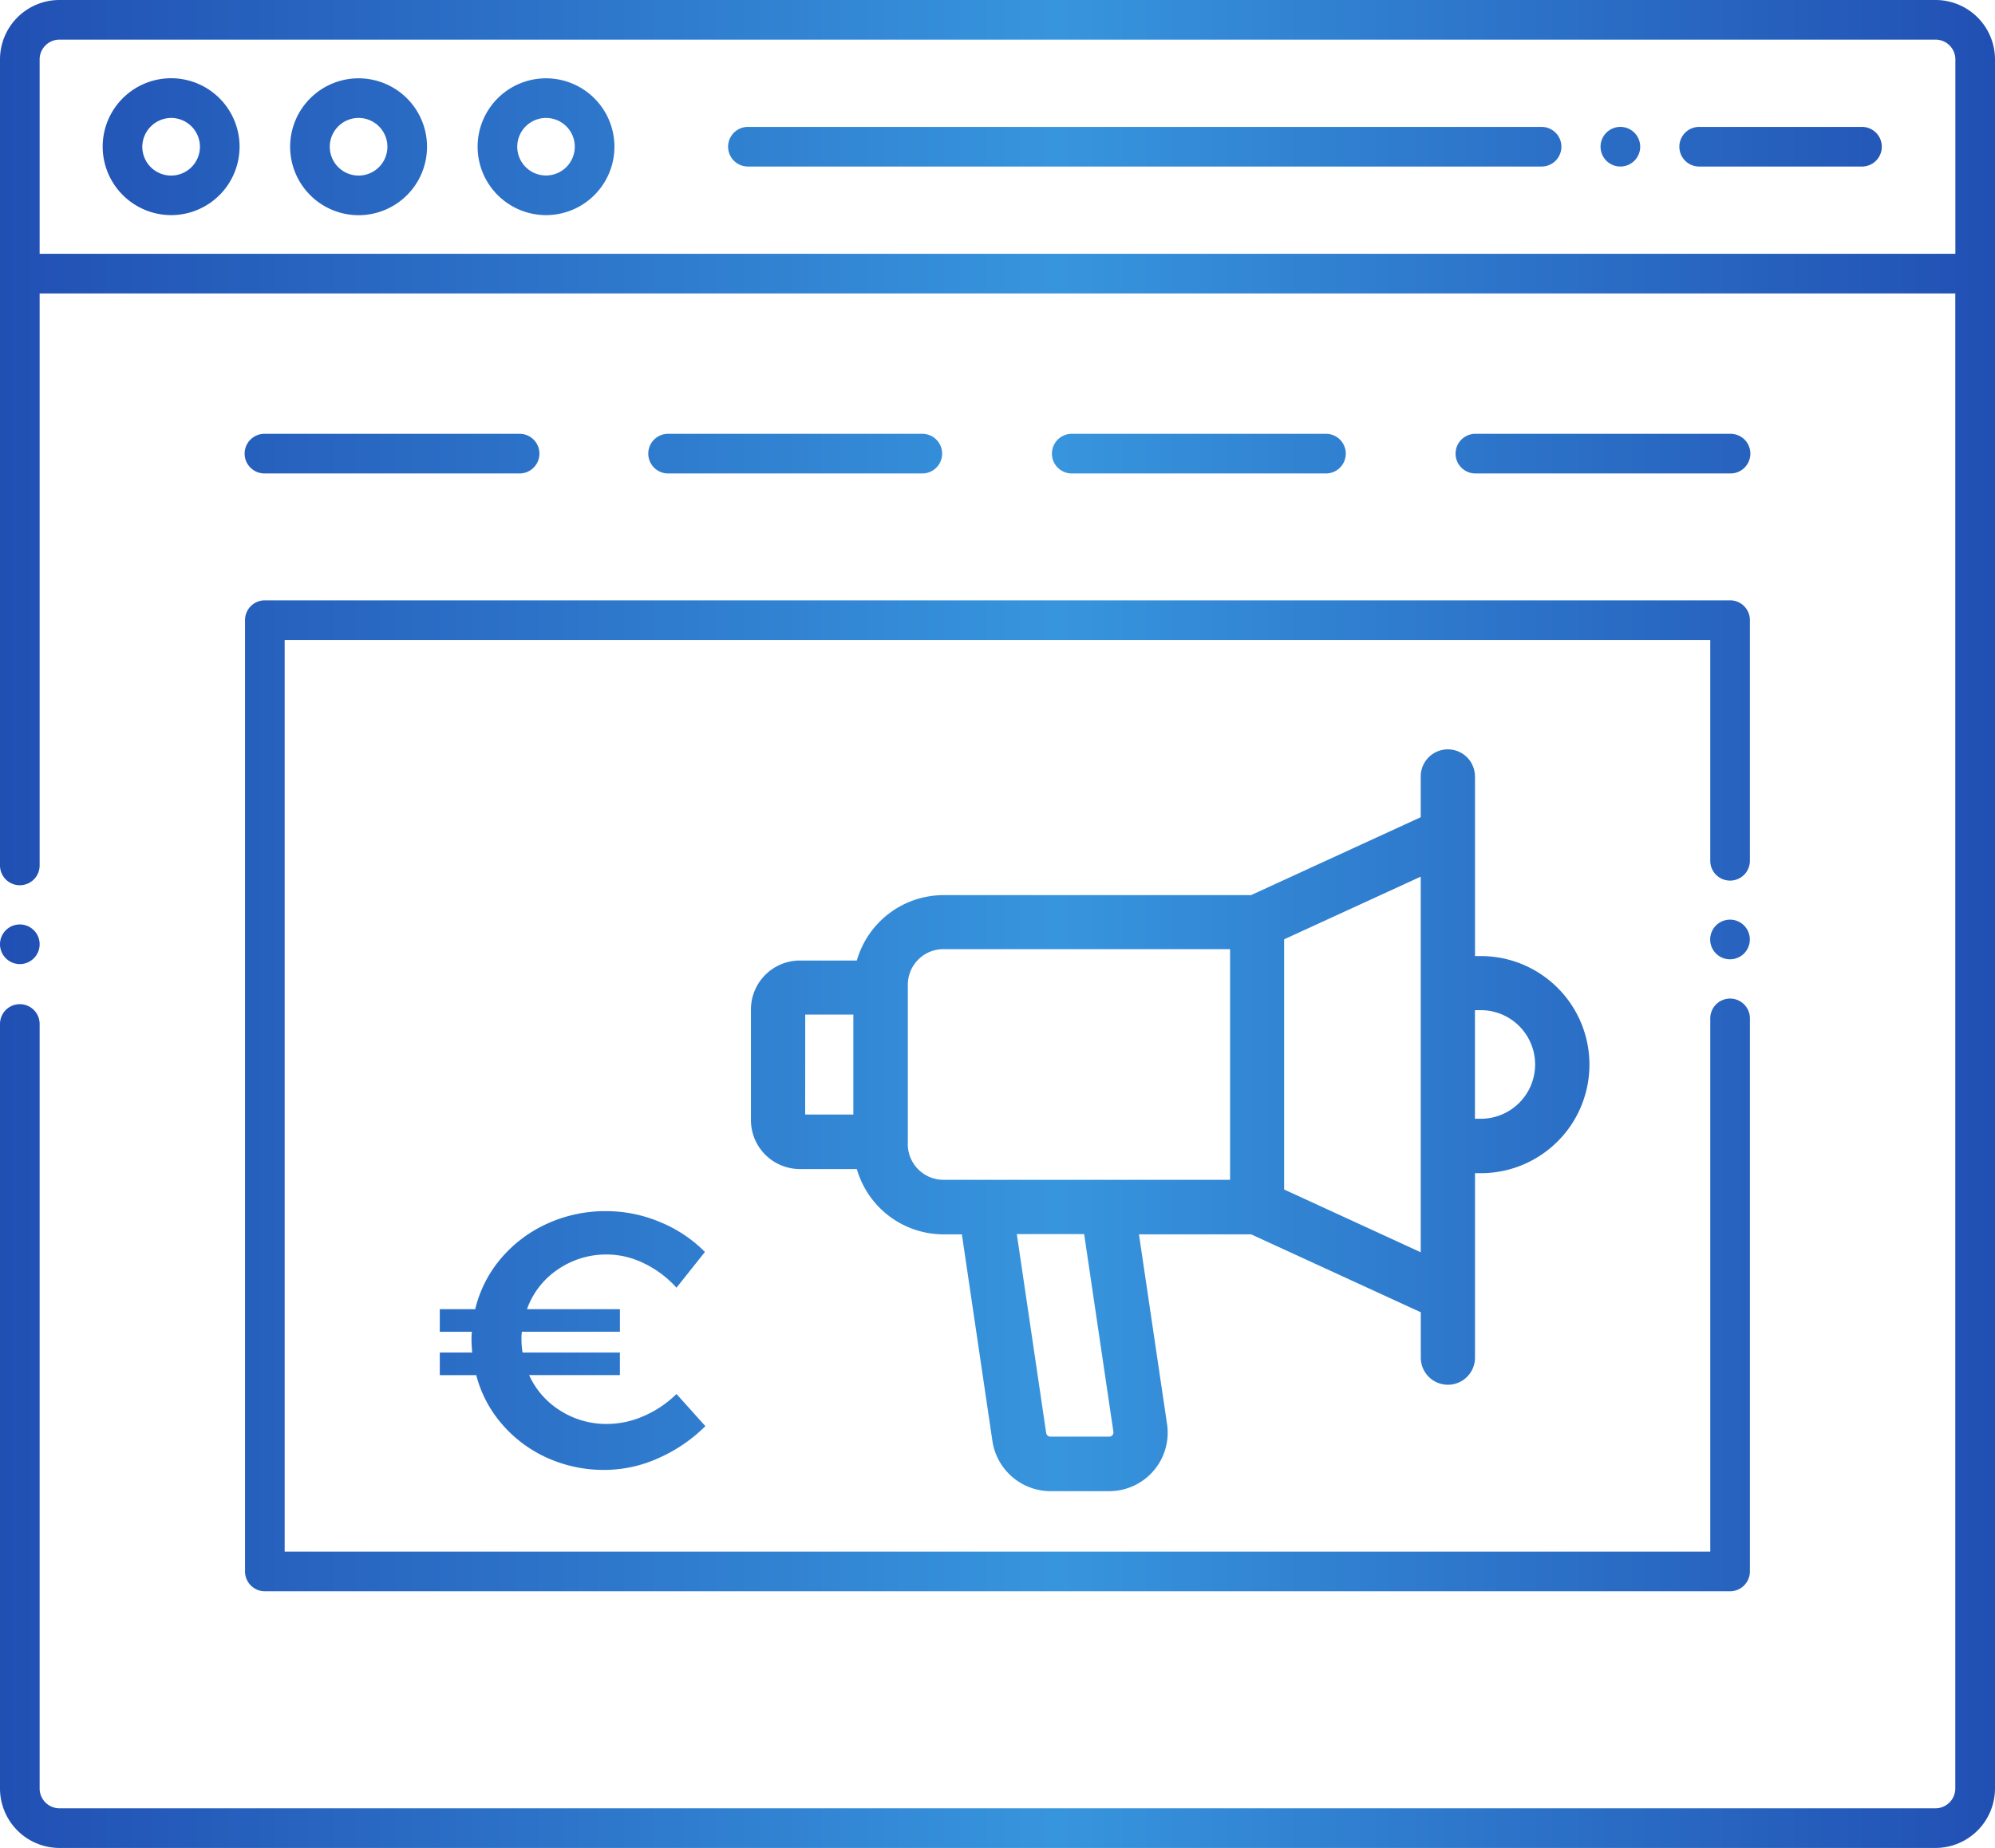 <svg id="aditional-benefit-2" xmlns="http://www.w3.org/2000/svg" xmlns:xlink="http://www.w3.org/1999/xlink" width="184.591" height="171" viewBox="0 0 184.591 171">
  <defs>
    <linearGradient id="linear-gradient" y1="0.5" x2="1" y2="0.5" gradientUnits="objectBoundingBox">
      <stop offset="0" stop-color="#214fb3"/>
      <stop offset="0.53" stop-color="#3795dd"/>
      <stop offset="1" stop-color="#214fb3"/>
    </linearGradient>
  </defs>
  <path id="Path_94" data-name="Path 94" d="M0,87.378a1.834,1.834,0,1,1,1.834,1.834A1.839,1.839,0,0,1,0,87.378ZM0,5.5A5.5,5.5,0,0,1,5.5,0H179.09a5.5,5.5,0,0,1,5.5,5.5v160a5.508,5.508,0,0,1-5.5,5.5H5.5A5.508,5.508,0,0,1,0,165.5V94.712a1.834,1.834,0,0,1,3.667,0V165.5A1.839,1.839,0,0,0,5.5,167.333H179.083a1.839,1.839,0,0,0,1.834-1.834V27.153H3.667V80.036h0A1.834,1.834,0,1,1,0,80.043Zm3.667,0V23.486H180.924V5.5a1.834,1.834,0,0,0-1.834-1.834H5.5A1.834,1.834,0,0,0,3.667,5.5ZM9.5,13.576a6.333,6.333,0,1,1,6.337,6.33A6.347,6.347,0,0,1,9.5,13.576Zm3.667,0a2.666,2.666,0,1,0,2.67-2.662A2.689,2.689,0,0,0,13.166,13.576Zm13.679,0a6.333,6.333,0,1,1,6.33,6.337,6.336,6.336,0,0,1-6.33-6.337Zm3.667,0a2.666,2.666,0,1,0,2.662-2.662,2.667,2.667,0,0,0-2.662,2.662Zm13.679,0a6.33,6.33,0,1,1,6.33,6.33,6.336,6.336,0,0,1-6.33-6.33Zm3.667,0a2.662,2.662,0,1,0,2.662-2.662,2.667,2.667,0,0,0-2.662,2.662ZM149.928,15.41a1.834,1.834,0,1,0-1.834-1.834A1.834,1.834,0,0,0,149.928,15.41Zm-80.681,0h73.346a1.834,1.834,0,1,0,0-3.667H69.246a1.834,1.834,0,1,0,0,3.667Zm88.016,0H172.24a1.834,1.834,0,1,0,0-3.667H157.262a1.834,1.834,0,1,0,0,3.667ZM24.512,43.81H48.035a1.834,1.834,0,1,0,0-3.667H24.512a1.834,1.834,0,1,0,0,3.667Zm60.87,0a1.834,1.834,0,0,0,0-3.667H61.86a1.834,1.834,0,1,0,0,3.667Zm37.348,0a1.834,1.834,0,0,0,0-3.667H99.208a1.834,1.834,0,1,0,0,3.667Zm37.348,0a1.834,1.834,0,1,0,0-3.667H136.556a1.834,1.834,0,1,0,0,3.667h23.522Zm-23.6,28.026V88.471h.543a10.045,10.045,0,0,1,0,20.09h-.543v17.068a2.508,2.508,0,0,1-5.017,0v-4.2l-15.7-7.21H105.384l2.6,17.566a5.411,5.411,0,0,1-5.354,6.2H97.184a5.45,5.45,0,0,1-5.354-4.606L89,114.222H87.268a8.355,8.355,0,0,1-7.987-6.044H74.007a4.533,4.533,0,0,1-4.525-4.525V93.407a4.533,4.533,0,0,1,4.525-4.525H79.28a8.355,8.355,0,0,1,7.987-6.051h28.488l15.7-7.21V71.85a2.508,2.508,0,1,1,5.017,0Zm-61.978,31.3h4.459V93.883H74.505Zm25.8,11.061H94.082L96.8,132.61a.4.4,0,0,0,.389.33h5.442a.391.391,0,0,0,.389-.44l-2.706-18.3Zm13.5-26.368H87.282A3.29,3.29,0,0,0,84,91.118V105.67a3.308,3.308,0,0,0,3.286,3.506h26.529V87.832Zm17.655,28.055V81.121l-12.638,5.8v23.148l12.638,5.809Zm5.017-22.407v10.048h.543a5.024,5.024,0,0,0,0-10.048Zm23.6-8.376a1.834,1.834,0,1,0,1.834,1.834A1.834,1.834,0,0,0,160.079,85.1ZM22.671,145.417a1.839,1.839,0,0,0,1.834,1.834H160.079a1.844,1.844,0,0,0,1.834-1.834V94.28a1.834,1.834,0,1,0-3.667,0v49.3H26.339V59.22H158.245V79.61a1.834,1.834,0,1,0,3.667,0V57.386a1.83,1.83,0,0,0-1.834-1.834H24.505a1.83,1.83,0,0,0-1.834,1.834v88.03ZM62.587,129a9.961,9.961,0,0,1-3.037,2.039,8.474,8.474,0,0,1-3.374.726,7.9,7.9,0,0,1-4.335-1.232,7.529,7.529,0,0,1-2.883-3.286h8.4v-2.09H48.35a7.731,7.731,0,0,1-.1-1.247,4.04,4.04,0,0,1,.037-.675h9.073v-2.09h-8.6a7.407,7.407,0,0,1,2.831-3.66,7.9,7.9,0,0,1,4.591-1.4,7.813,7.813,0,0,1,3.425.829,9.61,9.61,0,0,1,2.985,2.244l2.633-3.308a12.44,12.44,0,0,0-4.151-2.765,12.784,12.784,0,0,0-4.958-1.012,12.982,12.982,0,0,0-5.5,1.166,12.176,12.176,0,0,0-4.269,3.22,11.29,11.29,0,0,0-2.376,4.687H40.693v2.09h2.971a5.8,5.8,0,0,0-.037.741c0,.293.022.689.066,1.181h-3v2.09h3.374a11.181,11.181,0,0,0,2.4,4.555,11.98,11.98,0,0,0,4.166,3.1,12.7,12.7,0,0,0,5.318,1.115,12.148,12.148,0,0,0,4.995-1.1,14.382,14.382,0,0,0,4.32-2.949L62.6,129Z" fill="url(#linear-gradient)"/>
</svg>
